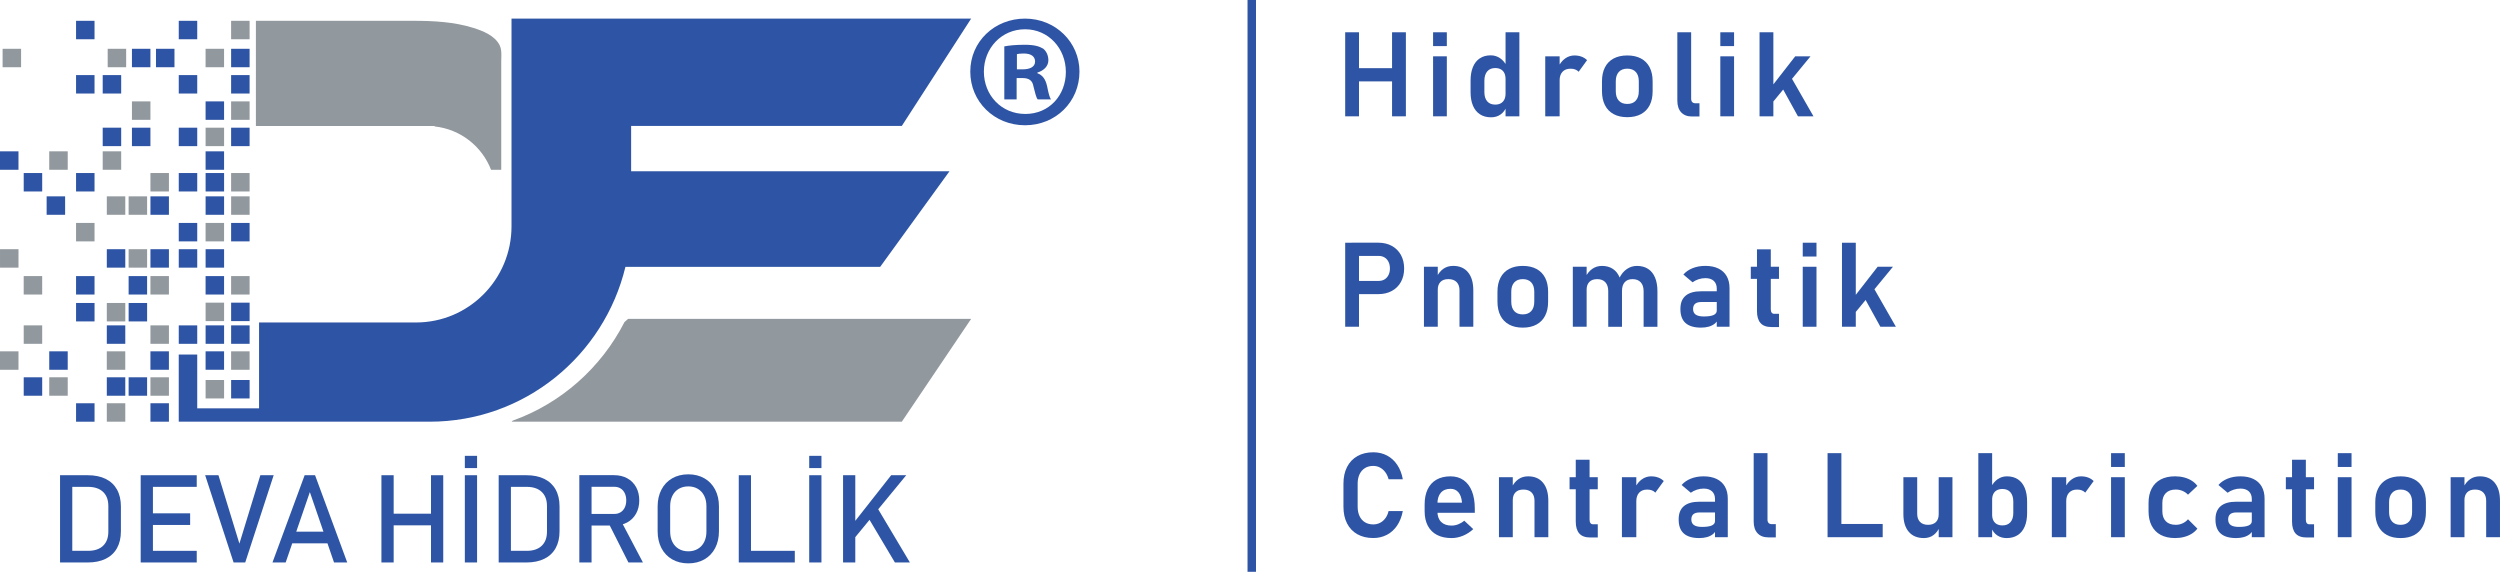 <?xml version="1.0" encoding="UTF-8"?>
<svg id="katman_1" data-name="katman 1" xmlns="http://www.w3.org/2000/svg" viewBox="0 0 1870.5 427.84">
  <defs>
    <style>
      .cls-1 {
        fill: #2e55a5;
      }

      .cls-1, .cls-2 {
        stroke-width: 0px;
      }

      .cls-2 {
        fill: #91989e;
      }
    </style>
  </defs>
  <g>
    <g>
      <g>
        <path class="cls-2" d="M726.62,238.56l-51.88,76.95h-292.02l.93-.81c36.28-13,66.17-39.62,83.6-73.75l2.71-2.38h256.67Z"/>
        <path class="cls-2" d="M374.9,37.43c.41,2.76.13,5.72.13,8.45v81.15h-7.64c-6.73-17.5-22.84-30.35-42.19-32.42v-.32h-133.74V15.57s117.73,0,117.73,0c14.93,0,30.46.77,44.82,5.26,7.28,2.28,16.22,5.76,19.82,13.03.55,1.12.88,2.32,1.07,3.56Z"/>
        <rect class="cls-2" x="172.92" y="15.57" width="13.83" height="13.8"/>
        <rect class="cls-1" x="133.74" y="15.57" width="13.83" height="13.8"/>
        <rect class="cls-1" x="56.9" y="15.57" width="13.83" height="13.8"/>
        <rect class="cls-1" x="172.92" y="36.5" width="13.83" height="13.8"/>
        <rect class="cls-2" x="153.82" y="36.5" width="13.83" height="13.8"/>
        <rect class="cls-1" x="153.82" y="75.86" width="13.83" height="13.8"/>
        <rect class="cls-1" x="116.71" y="36.5" width="13.83" height="13.8"/>
        <rect class="cls-2" x="80.57" y="36.5" width="13.83" height="13.8"/>
        <rect class="cls-2" x="1.95" y="36.5" width="13.83" height="13.8"/>
        <rect class="cls-1" x="98.72" y="36.5" width="13.83" height="13.8"/>
        <rect class="cls-2" x="98.72" y="75.86" width="13.83" height="13.8"/>
        <rect class="cls-1" x="172.92" y="56.18" width="13.83" height="13.8"/>
        <rect class="cls-1" x="76.84" y="56.18" width="13.83" height="13.8"/>
        <rect class="cls-1" x="133.74" y="56.18" width="13.83" height="13.8"/>
        <rect class="cls-1" x="56.9" y="56.18" width="13.83" height="13.8"/>
        <rect class="cls-2" x="172.94" y="75.84" width="13.8" height="13.83" transform="translate(262.59 -97.08) rotate(90)"/>
        <rect class="cls-1" x="172.94" y="95.52" width="13.8" height="13.83" transform="translate(282.27 -77.4) rotate(90)"/>
        <rect class="cls-2" x="153.84" y="95.52" width="13.8" height="13.83" transform="translate(263.18 -58.3) rotate(90)"/>
        <rect class="cls-1" x="98.74" y="95.52" width="13.8" height="13.83" transform="translate(208.07 -3.2) rotate(90)"/>
        <rect class="cls-1" x="133.76" y="95.52" width="13.8" height="13.83" transform="translate(243.09 -38.22) rotate(90)"/>
        <rect class="cls-1" x="76.85" y="95.52" width="13.8" height="13.83" transform="translate(186.19 18.68) rotate(90)"/>
        <rect class="cls-2" x="76.85" y="113.21" width="13.8" height="13.83" transform="translate(203.88 36.37) rotate(90)"/>
        <rect class="cls-1" x=".02" y="113.21" width="13.8" height="13.83" transform="translate(127.04 113.21) rotate(90)"/>
        <rect class="cls-2" x=".02" y="186.43" width="13.8" height="13.83" transform="translate(200.27 186.43) rotate(90)"/>
        <rect class="cls-2" x="36.85" y="113.21" width="13.8" height="13.83" transform="translate(163.88 76.37) rotate(90)"/>
        <rect class="cls-1" x="153.84" y="113.21" width="13.8" height="13.83" transform="translate(280.86 -40.61) rotate(90)"/>
        <rect class="cls-2" x="172.94" y="129.44" width="13.8" height="13.83" transform="translate(316.19 -43.48) rotate(90)"/>
        <rect class="cls-1" x="153.84" y="129.44" width="13.8" height="13.83" transform="translate(297.1 -24.38) rotate(90)"/>
        <rect class="cls-1" x="133.76" y="129.44" width="13.8" height="13.83" transform="translate(277.01 -4.3) rotate(90)"/>
        <rect class="cls-2" x="112.57" y="129.44" width="13.8" height="13.83" transform="translate(255.83 16.89) rotate(90)"/>
        <rect class="cls-1" x="56.92" y="129.44" width="13.8" height="13.83" transform="translate(200.17 72.54) rotate(90)"/>
        <rect class="cls-2" x="56.92" y="166.78" width="13.8" height="13.83" transform="translate(237.51 109.88) rotate(90)"/>
        <rect class="cls-1" x="133.76" y="166.78" width="13.8" height="13.83" transform="translate(314.35 33.04) rotate(90)"/>
        <rect class="cls-2" x="153.84" y="166.78" width="13.8" height="13.83" transform="translate(334.43 12.96) rotate(90)"/>
        <rect class="cls-1" x="153.84" y="186.43" width="13.8" height="13.83" transform="translate(354.09 32.61) rotate(90)"/>
        <rect class="cls-1" x="133.76" y="186.43" width="13.8" height="13.83" transform="translate(334 52.69) rotate(90)"/>
        <rect class="cls-1" x="153.84" y="206.55" width="13.8" height="13.83" transform="translate(374.2 52.73) rotate(90)"/>
        <rect class="cls-2" x="153.84" y="226.43" width="13.8" height="13.83" transform="translate(394.09 72.61) rotate(90)"/>
        <rect class="cls-1" x="17.75" y="129.44" width="13.8" height="13.83" transform="translate(161.01 111.71) rotate(90)"/>
        <rect class="cls-1" x="172.94" y="166.78" width="13.8" height="13.83" transform="translate(353.53 -6.14) rotate(90)"/>
        <rect class="cls-2" x="172.94" y="206.55" width="13.8" height="13.83" transform="translate(393.3 33.63) rotate(90)"/>
        <rect class="cls-1" x="172.94" y="226.43" width="13.8" height="13.83" transform="translate(413.19 53.51) rotate(90)"/>
        <rect class="cls-1" x="172.94" y="243.42" width="13.8" height="13.83" transform="translate(430.18 70.5) rotate(90)"/>
        <rect class="cls-2" x="172.94" y="262.85" width="13.8" height="13.83" transform="translate(449.6 89.93) rotate(90)"/>
        <rect class="cls-1" x="172.94" y="284.3" width="13.8" height="13.83" transform="translate(471.06 111.38) rotate(90)"/>
        <rect class="cls-1" x="153.84" y="243.42" width="13.8" height="13.83" transform="translate(411.08 89.6) rotate(90)"/>
        <rect class="cls-1" x="133.76" y="243.42" width="13.8" height="13.83" transform="translate(390.99 109.69) rotate(90)"/>
        <rect class="cls-2" x="112.57" y="243.42" width="13.8" height="13.83" transform="translate(369.81 130.87) rotate(90)"/>
        <rect class="cls-2" x="17.75" y="243.42" width="13.8" height="13.83" transform="translate(274.99 225.69) rotate(90)"/>
        <rect class="cls-1" x="112.57" y="262.85" width="13.8" height="13.83" transform="translate(389.23 150.29) rotate(90)"/>
        <rect class="cls-2" x=".02" y="262.85" width="13.8" height="13.83" transform="translate(276.68 262.85) rotate(90)"/>
        <rect class="cls-1" x="36.85" y="262.85" width="13.8" height="13.83" transform="translate(313.52 226.01) rotate(90)"/>
        <rect class="cls-2" x="112.57" y="282.27" width="13.8" height="13.83" transform="translate(408.66 169.72) rotate(90)"/>
        <rect class="cls-1" x="96.25" y="282.27" width="13.8" height="13.83" transform="translate(392.33 186.04) rotate(90)"/>
        <rect class="cls-1" x="79.92" y="282.27" width="13.8" height="13.83" transform="translate(376.01 202.37) rotate(90)"/>
        <rect class="cls-2" x="36.85" y="282.27" width="13.8" height="13.83" transform="translate(332.94 245.43) rotate(90)"/>
        <rect class="cls-1" x="17.75" y="282.27" width="13.8" height="13.83" transform="translate(313.84 264.54) rotate(90)"/>
        <rect class="cls-2" x="79.92" y="301.69" width="13.8" height="13.83" transform="translate(395.43 221.79) rotate(90)"/>
        <rect class="cls-1" x="112.57" y="301.69" width="13.8" height="13.83" transform="translate(428.08 189.14) rotate(90)"/>
        <rect class="cls-1" x="56.92" y="301.69" width="13.8" height="13.83" transform="translate(372.43 244.8) rotate(90)"/>
        <path class="cls-1" d="M472.22,128.12h238.2l-51.88,71.54h-190.59c-16.03,66.48-75.54,115.85-146.48,115.85h-187.74v-50.23h13.84v40.21h46.26v-64.22h117.44c39.46,0,71.44-32.22,71.44-71.93V13.92h343.9l-51.88,80.31h-202.52v33.89Z"/>
        <rect class="cls-1" x="153.84" y="262.85" width="13.8" height="13.83" transform="translate(430.5 109.02) rotate(90)"/>
        <rect class="cls-2" x="153.84" y="284.3" width="13.8" height="13.83" transform="translate(451.96 130.48) rotate(90)"/>
        <rect class="cls-2" x="172.94" y="146.89" width="13.8" height="13.83" transform="translate(333.65 -26.03) rotate(90)"/>
        <rect class="cls-1" x="153.84" y="146.89" width="13.8" height="13.83" transform="translate(314.55 -6.93) rotate(90)"/>
        <rect class="cls-1" x="112.57" y="146.89" width="13.8" height="13.83" transform="translate(273.28 34.34) rotate(90)"/>
        <rect class="cls-2" x="96.25" y="146.89" width="13.8" height="13.83" transform="translate(256.95 50.66) rotate(90)"/>
        <rect class="cls-2" x="79.92" y="146.89" width="13.8" height="13.83" transform="translate(240.63 66.99) rotate(90)"/>
        <rect class="cls-1" x="112.57" y="186.43" width="13.8" height="13.83" transform="translate(312.82 73.88) rotate(90)"/>
        <rect class="cls-2" x="112.57" y="206.55" width="13.8" height="13.83" transform="translate(332.93 93.99) rotate(90)"/>
        <rect class="cls-2" x="17.75" y="206.55" width="13.8" height="13.83" transform="translate(238.11 188.82) rotate(90)"/>
        <rect class="cls-2" x="96.25" y="186.43" width="13.8" height="13.83" transform="translate(296.49 90.2) rotate(90)"/>
        <rect class="cls-1" x="96.25" y="206.55" width="13.8" height="13.83" transform="translate(316.61 110.32) rotate(90)"/>
        <rect class="cls-1" x="96.25" y="226.66" width="13.8" height="13.83" transform="translate(336.73 130.44) rotate(90)"/>
        <rect class="cls-2" x="79.92" y="226.66" width="13.8" height="13.83" transform="translate(320.4 146.76) rotate(90)"/>
        <rect class="cls-1" x="79.92" y="243.42" width="13.8" height="13.83" transform="translate(337.16 163.52) rotate(90)"/>
        <rect class="cls-2" x="79.92" y="262.85" width="13.8" height="13.83" transform="translate(356.58 182.94) rotate(90)"/>
        <rect class="cls-1" x="56.92" y="226.66" width="13.8" height="13.83" transform="translate(297.4 169.76) rotate(90)"/>
        <rect class="cls-1" x="56.92" y="206.55" width="13.8" height="13.83" transform="translate(277.28 149.65) rotate(90)"/>
        <rect class="cls-1" x="79.92" y="186.43" width="13.8" height="13.83" transform="translate(280.17 106.53) rotate(90)"/>
        <rect class="cls-1" x="34.9" y="146.89" width="13.8" height="13.83" transform="translate(195.61 112.01) rotate(90)"/>
      </g>
      <path class="cls-1" d="M807.66,53.58c0,22.49-17.7,40.14-40.73,40.14s-40.97-17.65-40.97-40.14,18.18-39.66,40.97-39.66,40.73,17.65,40.73,39.66ZM736.14,53.58c0,17.65,13.09,31.68,31.03,31.68s30.3-14.03,30.3-31.44-12.85-31.92-30.54-31.92-30.79,14.27-30.79,31.68ZM760.63,74.37h-9.21v-39.66c3.64-.73,8.73-1.21,15.27-1.21,7.52,0,10.91,1.21,13.82,2.9,2.18,1.69,3.88,4.84,3.88,8.71,0,4.35-3.39,7.74-8.24,9.19v.48c3.88,1.45,6.06,4.35,7.27,9.67,1.21,6.04,1.94,8.46,2.91,9.92h-9.94c-1.21-1.45-1.94-5.08-3.15-9.67-.73-4.35-3.15-6.29-8.24-6.29h-4.36v15.96ZM760.87,51.88h4.36c5.09,0,9.21-1.69,9.21-5.81,0-3.63-2.67-6.04-8.49-6.04-2.42,0-4.12.24-5.09.48v11.37Z"/>
    </g>
    <rect class="cls-1" x="933.4" width="6.34" height="427.84"/>
  </g>
  <g>
    <path class="cls-1" d="M44.92,355.56h9.16v65.28h-9.16v-65.28ZM51.12,412.13h14.77c4.82,0,8.55-1.25,11.2-3.75,2.65-2.5,3.97-6.02,3.97-10.57v-19.22c0-4.55-1.32-8.07-3.97-10.57s-6.38-3.75-11.2-3.75h-14.77v-8.71h14.5c5.24,0,9.71.91,13.43,2.74s6.54,4.49,8.49,7.99c1.94,3.5,2.92,7.72,2.92,12.66v18.5c0,4.94-.97,9.16-2.92,12.66-1.95,3.5-4.78,6.16-8.51,7.99-3.73,1.83-8.21,2.74-13.45,2.74h-14.46v-8.71Z"/>
    <path class="cls-1" d="M105.26,355.56h9.16v65.28h-9.16v-65.28ZM109.71,355.56h37.49v8.71h-37.49v-8.71ZM109.71,384.07h32.55v8.71h-32.55v-8.71ZM109.71,412.13h37.49v8.71h-37.49v-8.71Z"/>
    <path class="cls-1" d="M153.48,355.56h9.97l15.67,51.18,15.67-51.18h9.97l-21.28,65.28h-8.71l-21.28-65.28Z"/>
    <path class="cls-1" d="M227.92,355.56h7.81l24.07,65.28h-9.88l-18.09-52.66-18.09,52.66h-9.88l24.07-65.28ZM214.94,397.81h34.35v8.71h-34.35v-8.71Z"/>
    <path class="cls-1" d="M285.38,355.56h9.16v65.28h-9.16v-65.28ZM291.09,384.34h36.23v8.71h-36.23v-8.71ZM322.47,355.56h9.16v65.28h-9.16v-65.28Z"/>
    <path class="cls-1" d="M347.79,341.06h9.16v9.16h-9.16v-9.16ZM356.95,420.84h-9.16v-65.28h9.16v65.28Z"/>
    <path class="cls-1" d="M373.11,355.56h9.16v65.28h-9.16v-65.28ZM379.31,412.13h14.77c4.82,0,8.55-1.25,11.2-3.75,2.65-2.5,3.97-6.02,3.97-10.57v-19.22c0-4.55-1.32-8.07-3.97-10.57-2.65-2.5-6.38-3.75-11.2-3.75h-14.77v-8.71h14.5c5.24,0,9.71.91,13.43,2.74,3.71,1.83,6.54,4.49,8.49,7.99,1.94,3.5,2.92,7.72,2.92,12.66v18.5c0,4.94-.97,9.16-2.92,12.66-1.95,3.5-4.78,6.16-8.51,7.99s-8.21,2.74-13.45,2.74h-14.46v-8.71Z"/>
    <path class="cls-1" d="M433.45,355.51h9.16v65.33h-9.16v-65.33ZM437.45,384.52h22.27c1.73,0,3.28-.42,4.62-1.26,1.35-.84,2.39-2.03,3.12-3.57.73-1.54,1.1-3.31,1.1-5.32s-.37-3.78-1.1-5.32c-.73-1.54-1.77-2.73-3.1-3.57-1.33-.84-2.88-1.26-4.65-1.26h-22.27v-8.71h21.91c3.77,0,7.09.78,9.94,2.34,2.86,1.56,5.07,3.76,6.65,6.62,1.57,2.86,2.36,6.16,2.36,9.9s-.79,7.04-2.38,9.9c-1.59,2.86-3.81,5.07-6.67,6.62-2.86,1.56-6.16,2.33-9.9,2.33h-21.91v-8.71ZM455.23,391.2l9.11-2.06,16.7,31.7h-10.86l-14.95-29.63Z"/>
    <path class="cls-1" d="M502.95,418.53c-3.47-1.99-6.16-4.81-8.06-8.44-1.9-3.64-2.85-7.85-2.85-12.64v-18.5c0-4.79.95-9,2.85-12.64,1.9-3.64,4.59-6.45,8.06-8.44,3.47-1.99,7.48-2.98,12.03-2.98s8.56.99,12.03,2.98c3.47,1.99,6.16,4.81,8.06,8.44,1.9,3.64,2.85,7.85,2.85,12.64v18.5c0,4.79-.95,9-2.85,12.64-1.9,3.64-4.59,6.45-8.06,8.44-3.47,1.99-7.48,2.98-12.03,2.98s-8.56-.99-12.03-2.98ZM522.1,410.67c2.05-1.21,3.64-2.93,4.76-5.16,1.12-2.23,1.68-4.81,1.68-7.74v-19.13c0-2.93-.56-5.51-1.68-7.74s-2.71-3.95-4.76-5.16c-2.05-1.21-4.42-1.82-7.12-1.82s-5.07.61-7.12,1.82c-2.05,1.21-3.64,2.93-4.76,5.16-1.12,2.23-1.68,4.81-1.68,7.74v19.13c0,2.93.56,5.51,1.68,7.74,1.12,2.23,2.71,3.95,4.76,5.16,2.05,1.21,4.42,1.82,7.12,1.82s5.07-.61,7.12-1.82Z"/>
    <path class="cls-1" d="M552.74,355.56h9.16v65.28h-9.16v-65.28ZM557.32,412.13h37.35v8.71h-37.35v-8.71Z"/>
    <path class="cls-1" d="M605.45,341.06h9.16v9.16h-9.16v-9.16ZM614.61,420.84h-9.16v-65.28h9.16v65.28Z"/>
    <path class="cls-1" d="M630.77,355.56h9.16v65.28h-9.16v-65.28ZM637.96,392.19l28.82-36.64h11.27l-41.44,50.37,1.35-13.74ZM648.82,386l7.23-6.69,24.74,41.53h-11.22l-20.74-34.84Z"/>
  </g>
  <g>
    <path class="cls-1" d="M1006.47,24.15h10.34v62.88h-10.34V24.15ZM1011.96,51h35.76v9.9h-35.76v-9.9ZM1041.54,24.15h10.34v62.88h-10.34V24.15Z"/>
    <path class="cls-1" d="M1072.23,24.15h10.29v10.34h-10.29v-10.34ZM1072.23,42.14h10.29v44.89h-10.29v-44.89Z"/>
    <path class="cls-1" d="M1107.31,85.53c-2.29-1.48-4.04-3.63-5.23-6.44-1.2-2.81-1.8-6.21-1.8-10.18v-8.56c0-3.98.59-7.39,1.77-10.23s2.9-5,5.17-6.49,4.98-2.23,8.15-2.23c2.54,0,4.85.71,6.94,2.12,2.09,1.41,3.77,3.4,5.04,5.97l-.91,9.56c0-1.73-.3-3.2-.91-4.41s-1.48-2.13-2.64-2.77-2.55-.95-4.19-.95c-2.57,0-4.56.84-5.97,2.51s-2.12,4.01-2.12,7.01v8.48c0,2.97.71,5.27,2.12,6.9s3.4,2.44,5.97,2.44c1.64,0,3.04-.32,4.19-.97s2.03-1.58,2.64-2.79.91-2.67.91-4.37l.61,9.86c-.89,2.34-2.33,4.22-4.3,5.64-1.98,1.43-4.36,2.14-7.16,2.14-3.23,0-5.99-.74-8.28-2.23ZM1126.45,24.15h10.34v62.88h-10.34V24.15Z"/>
    <path class="cls-1" d="M1156.15,42.14h10.77v44.89h-10.77v-44.89ZM1178.59,51.98c-1.01-.39-2.18-.58-3.5-.58-2.59,0-4.6.77-6.04,2.31-1.42,1.54-2.14,3.68-2.14,6.42l-.91-10.16c1.3-2.68,2.99-4.76,5.08-6.25,2.09-1.48,4.39-2.23,6.9-2.23,1.96,0,3.73.3,5.32.89s2.97,1.46,4.15,2.62l-6.31,8.69c-.69-.75-1.54-1.32-2.55-1.71Z"/>
    <path class="cls-1" d="M1207.32,85.38c-2.84-1.53-5.01-3.76-6.49-6.68-1.49-2.93-2.23-6.45-2.23-10.57v-7.31c0-4.07.74-7.55,2.23-10.44,1.48-2.9,3.64-5.1,6.49-6.62,2.83-1.51,6.25-2.27,10.23-2.27s7.39.76,10.23,2.27,5,3.72,6.49,6.62,2.23,6.38,2.23,10.44v7.44c0,4.09-.74,7.59-2.23,10.49s-3.65,5.11-6.49,6.64-6.25,2.29-10.23,2.29-7.39-.76-10.23-2.29ZM1223.9,75.28c1.5-1.66,2.25-4,2.25-7.03v-7.44c0-3-.75-5.32-2.25-6.96s-3.62-2.47-6.36-2.47-4.86.82-6.36,2.47-2.25,3.96-2.25,6.96v7.44c0,3.03.74,5.37,2.22,7.03s3.61,2.49,6.38,2.49,4.86-.83,6.36-2.49Z"/>
    <path class="cls-1" d="M1265.31,73.84c0,1.1.27,1.94.82,2.53s1.33.89,2.34.89h3.07v9.9h-5.62c-3.46,0-6.15-1.04-8.07-3.11s-2.87-5-2.87-8.78V24.15h10.34v49.69Z"/>
    <path class="cls-1" d="M1287.14,24.15h10.29v10.34h-10.29v-10.34ZM1287.14,42.14h10.29v44.89h-10.29v-44.89Z"/>
    <path class="cls-1" d="M1316.49,24.15h10.34v62.88h-10.34V24.15ZM1321.16,70.42l22.01-28.28h11.46l-32.95,40.05-.52-11.76ZM1331.67,62.46l7.74-5.88,17.43,30.44h-11.63l-13.54-24.56Z"/>
    <path class="cls-1" d="M1006.47,181.6h10.34v62.88h-10.34v-62.88ZM1011.44,210.18h20.11c1.67,0,3.13-.38,4.39-1.15,1.25-.76,2.23-1.85,2.94-3.27.7-1.41,1.06-3.04,1.06-4.89s-.35-3.52-1.04-4.93-1.67-2.51-2.94-3.29-2.74-1.17-4.41-1.17h-20.11v-9.9h19.81c3.83,0,7.21.8,10.12,2.4s5.18,3.86,6.79,6.77,2.42,6.29,2.42,10.12-.81,7.2-2.42,10.1-3.88,5.14-6.79,6.72-6.29,2.38-10.12,2.38h-19.81v-9.9Z"/>
    <path class="cls-1" d="M1065.4,199.59h10.34v44.89h-10.34v-44.89ZM1092,217.28c0-2.68-.72-4.76-2.16-6.23s-3.49-2.21-6.14-2.21-4.5.68-5.88,2.05-2.08,3.31-2.08,5.82l-.91-9.3c1.36-2.77,3.06-4.87,5.12-6.31s4.49-2.16,7.29-2.16c4.79,0,8.5,1.59,11.13,4.78,2.64,3.19,3.96,7.69,3.96,13.51v27.24h-10.34v-27.2Z"/>
    <path class="cls-1" d="M1129.12,242.84c-2.84-1.53-5.01-3.76-6.49-6.68-1.49-2.93-2.23-6.45-2.23-10.57v-7.31c0-4.07.74-7.55,2.23-10.44,1.48-2.9,3.64-5.1,6.49-6.62,2.83-1.51,6.25-2.27,10.23-2.27s7.39.76,10.23,2.27,5,3.72,6.49,6.62,2.23,6.38,2.23,10.44v7.44c0,4.09-.74,7.59-2.23,10.49s-3.65,5.11-6.49,6.64c-2.84,1.53-6.25,2.29-10.23,2.29s-7.39-.76-10.23-2.29ZM1145.7,232.74c1.5-1.66,2.25-4,2.25-7.03v-7.44c0-3-.75-5.32-2.25-6.96s-3.62-2.47-6.36-2.47-4.86.82-6.36,2.47c-1.5,1.64-2.25,3.96-2.25,6.96v7.44c0,3.03.74,5.37,2.22,7.03s3.61,2.49,6.38,2.49,4.86-.83,6.36-2.49Z"/>
    <path class="cls-1" d="M1176.78,199.59h10.34v44.89h-10.34v-44.89ZM1203.29,217.93c0-2.91-.72-5.15-2.14-6.72-1.43-1.57-3.45-2.36-6.08-2.36s-4.5.68-5.88,2.05-2.08,3.31-2.08,5.82l-.91-9.3c1.36-2.74,3.08-4.84,5.19-6.29s4.51-2.18,7.22-2.18c3.14,0,5.84.74,8.09,2.21s3.96,3.63,5.12,6.47c1.17,2.84,1.75,6.26,1.75,10.27v26.6h-10.29v-26.55ZM1229.75,217.93c0-2.91-.72-5.15-2.16-6.72s-3.49-2.36-6.14-2.36c-2.51,0-4.45.76-5.82,2.27s-2.05,3.67-2.05,6.47l-1.99-9.51c1.41-2.91,3.26-5.16,5.56-6.75,2.29-1.59,4.83-2.38,7.63-2.38,3.23,0,5.99.74,8.28,2.21,2.29,1.47,4.03,3.63,5.23,6.47s1.8,6.26,1.8,10.27v26.6h-10.34v-26.55Z"/>
    <path class="cls-1" d="M1261.13,241.69c-2.57-2.29-3.85-5.77-3.85-10.44s1.3-7.77,3.89-9.99,6.49-3.33,11.68-3.33h12.02l.61,8.04h-12.58c-2.05,0-3.58.43-4.61,1.3s-1.53,2.19-1.53,3.98.66,3.27,1.99,4.17,3.33,1.36,6.01,1.36c3.29,0,5.73-.36,7.33-1.08,1.6-.72,2.4-1.85,2.4-3.37l.91,6.4c-.49,1.41-1.35,2.59-2.58,3.55s-2.7,1.66-4.43,2.14-3.62.71-5.67.71c-5.16,0-9.02-1.15-11.59-3.44ZM1284.49,216.02c0-2.51-.74-4.45-2.22-5.84-1.49-1.38-3.58-2.08-6.29-2.08-1.73,0-3.43.27-5.1.82s-3.17,1.31-4.5,2.29l-6.88-5.79c1.76-2.05,4.07-3.64,6.92-4.78s6.03-1.71,9.51-1.71c3.81,0,7.06.66,9.77,1.97s4.78,3.21,6.2,5.71c1.43,2.49,2.14,5.5,2.14,9.02v28.84h-9.56v-28.46Z"/>
    <path class="cls-1" d="M1309.94,199.59h21.1v9.04h-21.1v-9.04ZM1317.21,241.69c-1.76-2-2.64-4.97-2.64-8.89v-46.27h10.34v44.85c0,1.1.22,1.94.65,2.53s1.07.89,1.9.89h3.59v9.9h-5.54c-3.78,0-6.54-1-8.3-3.01Z"/>
    <path class="cls-1" d="M1348.81,181.6h10.29v10.34h-10.29v-10.34ZM1348.81,199.59h10.29v44.89h-10.29v-44.89Z"/>
    <path class="cls-1" d="M1378.16,181.6h10.34v62.88h-10.34v-62.88ZM1382.83,227.87l22.01-28.28h11.46l-32.95,40.05-.52-11.76ZM1393.34,219.91l7.74-5.88,17.43,30.44h-11.63l-13.54-24.56Z"/>
    <path class="cls-1" d="M1015.62,399.75c-3.36-1.89-5.94-4.59-7.75-8.11s-2.7-7.68-2.7-12.5v-17.26c0-4.81.9-8.98,2.7-12.5s4.38-6.23,7.75-8.13c3.35-1.9,7.31-2.85,11.87-2.85,3.78,0,7.2.81,10.27,2.42,3.07,1.61,5.62,3.94,7.65,6.98,2.04,3.04,3.43,6.64,4.18,10.79h-10.64c-.52-2.02-1.34-3.78-2.47-5.3s-2.46-2.67-4-3.48c-1.55-.81-3.21-1.21-5-1.21-2.39,0-4.46.54-6.21,1.62s-3.09,2.62-4.04,4.61-1.43,4.34-1.43,7.05v17.26c0,2.71.48,5.06,1.43,7.05s2.3,3.52,4.04,4.58,3.82,1.6,6.21,1.6c1.82,0,3.49-.39,5.04-1.17s2.88-1.92,4-3.42,1.93-3.3,2.42-5.41h10.64c-.78,4.15-2.19,7.75-4.21,10.79-2.04,3.04-4.58,5.37-7.66,6.98-3.07,1.61-6.48,2.42-10.23,2.42-4.56,0-8.51-.94-11.87-2.83Z"/>
    <path class="cls-1" d="M1075.17,400.24c-3-1.56-5.29-3.84-6.88-6.85s-2.38-6.65-2.38-10.92v-5.06c0-4.44.76-8.23,2.27-11.37,1.52-3.14,3.72-5.54,6.62-7.18,2.89-1.64,6.38-2.47,10.44-2.47,3.83,0,7.12.96,9.84,2.88,2.73,1.92,4.81,4.69,6.23,8.32,1.43,3.63,2.14,8.01,2.14,13.15v2.94h-30.49v-7.57h20.89l-.04-.48c-.29-3.14-1.17-5.58-2.64-7.31s-3.45-2.59-5.92-2.59c-3.11,0-5.52.97-7.22,2.92s-2.55,4.71-2.55,8.28v5.71c0,3.4.92,6.02,2.77,7.85,1.85,1.83,4.44,2.75,7.78,2.75,1.7,0,3.38-.32,5.04-.97,1.65-.65,3.15-1.55,4.47-2.7l6.75,6.31c-2.28,2.13-4.84,3.78-7.67,4.95-2.84,1.17-5.7,1.75-8.59,1.75-4.24,0-7.86-.78-10.85-2.34Z"/>
    <path class="cls-1" d="M1121.52,357.04h10.34v44.89h-10.34v-44.89ZM1148.12,374.73c0-2.68-.72-4.76-2.16-6.23s-3.49-2.21-6.14-2.21-4.5.68-5.88,2.05-2.08,3.31-2.08,5.82l-.91-9.3c1.36-2.77,3.06-4.87,5.12-6.31s4.49-2.16,7.29-2.16c4.79,0,8.5,1.59,11.13,4.78,2.64,3.19,3.96,7.69,3.96,13.51v27.24h-10.34v-27.2Z"/>
    <path class="cls-1" d="M1174.35,357.04h21.1v9.04h-21.1v-9.04ZM1181.62,399.14c-1.76-2-2.64-4.97-2.64-8.89v-46.27h10.34v44.85c0,1.1.22,1.94.65,2.53s1.07.89,1.9.89h3.59v9.9h-5.54c-3.78,0-6.54-1-8.3-3.01Z"/>
    <path class="cls-1" d="M1213.52,357.04h10.77v44.89h-10.77v-44.89ZM1235.97,366.88c-1.01-.39-2.18-.58-3.5-.58-2.59,0-4.6.77-6.04,2.31-1.42,1.54-2.14,3.68-2.14,6.42l-.91-10.16c1.3-2.68,2.99-4.76,5.08-6.25,2.09-1.48,4.39-2.23,6.9-2.23,1.96,0,3.73.3,5.32.89s2.97,1.46,4.15,2.62l-6.31,8.69c-.69-.75-1.54-1.32-2.55-1.71Z"/>
    <path class="cls-1" d="M1259.82,399.14c-2.57-2.29-3.85-5.77-3.85-10.44s1.3-7.77,3.89-9.99c2.59-2.22,6.49-3.33,11.68-3.33h12.02l.61,8.04h-12.58c-2.05,0-3.58.43-4.61,1.3s-1.53,2.19-1.53,3.98.66,3.27,1.99,4.17,3.33,1.36,6.01,1.36c3.29,0,5.73-.36,7.33-1.08,1.6-.72,2.4-1.85,2.4-3.37l.91,6.4c-.49,1.41-1.35,2.59-2.58,3.55s-2.7,1.66-4.43,2.14-3.62.71-5.67.71c-5.16,0-9.02-1.15-11.59-3.44ZM1283.18,373.48c0-2.51-.74-4.45-2.22-5.84-1.49-1.38-3.58-2.08-6.29-2.08-1.73,0-3.43.27-5.1.82s-3.17,1.31-4.5,2.29l-6.88-5.79c1.76-2.05,4.07-3.64,6.92-4.78s6.03-1.71,9.51-1.71c3.81,0,7.06.66,9.77,1.97s4.78,3.21,6.2,5.71c1.43,2.49,2.14,5.5,2.14,9.02v28.84h-9.56v-28.46Z"/>
    <path class="cls-1" d="M1322.43,388.74c0,1.1.27,1.94.82,2.53s1.33.89,2.34.89h3.07v9.9h-5.62c-3.46,0-6.15-1.04-8.07-3.11s-2.87-5-2.87-8.78v-51.12h10.34v49.69Z"/>
    <path class="cls-1" d="M1367.38,339.05h10.34v62.88h-10.34v-62.88ZM1372.22,392.03h36.41v9.9h-36.41v-9.9Z"/>
    <path class="cls-1" d="M1434.44,384.33c0,2.65.71,4.71,2.12,6.16s3.4,2.18,5.97,2.18,4.54-.68,5.92-2.05,2.08-3.34,2.08-5.9l.61,9.6c-.86,2.34-2.31,4.3-4.32,5.88s-4.48,2.38-7.4,2.38c-4.87,0-8.64-1.57-11.31-4.71s-4-7.58-4-13.32v-27.5h10.34v27.29ZM1450.53,357.04h10.29v44.89h-10.29v-44.89Z"/>
    <path class="cls-1" d="M1480.18,339.05h10.34v62.88h-10.34v-62.88ZM1494.32,400.57c-1.99-1.34-3.46-3.24-4.41-5.69l.61-9.82c0,1.7.3,3.15.91,4.35s1.48,2.11,2.64,2.75,2.55.95,4.19.95c2.57,0,4.56-.81,5.97-2.42s2.12-3.91,2.12-6.88v-8.43c0-3.03-.71-5.37-2.12-7.03s-3.4-2.49-5.97-2.49c-1.64,0-3.04.31-4.19.93s-2.03,1.54-2.64,2.75-.91,2.67-.91,4.37l-.91-9.3c1.27-2.62,2.95-4.65,5.04-6.08s4.41-2.14,6.94-2.14c3.17,0,5.89.74,8.15,2.21,2.26,1.47,3.98,3.63,5.17,6.47s1.77,6.26,1.77,10.27v8.48c0,3.95-.6,7.33-1.8,10.14s-2.95,4.95-5.25,6.42-5.06,2.21-8.26,2.21c-2.71,0-5.06-.67-7.05-2.01Z"/>
    <path class="cls-1" d="M1535.18,357.04h10.77v44.89h-10.77v-44.89ZM1557.62,366.88c-1.01-.39-2.18-.58-3.5-.58-2.59,0-4.6.77-6.04,2.31-1.42,1.54-2.14,3.68-2.14,6.42l-.91-10.16c1.3-2.68,2.99-4.76,5.08-6.25,2.09-1.48,4.39-2.23,6.9-2.23,1.96,0,3.73.3,5.32.89s2.97,1.46,4.15,2.62l-6.31,8.69c-.69-.75-1.54-1.32-2.55-1.71Z"/>
    <path class="cls-1" d="M1579.49,339.05h10.29v10.34h-10.29v-10.34ZM1579.49,357.04h10.29v44.89h-10.29v-44.89Z"/>
    <path class="cls-1" d="M1616.67,400.22c-2.97-1.57-5.23-3.86-6.79-6.88s-2.34-6.65-2.34-10.92v-6.1c0-4.21.78-7.81,2.34-10.79s3.82-5.25,6.79-6.81,6.54-2.34,10.72-2.34c2.39,0,4.65.28,6.77.84,2.11.56,4.02,1.38,5.71,2.44,1.68,1.07,3.09,2.36,4.21,3.89l-7.01,6.57c-1.18-1.24-2.57-2.19-4.15-2.85s-3.24-.99-4.97-.99c-3.2,0-5.68.87-7.44,2.62s-2.64,4.22-2.64,7.42v6.1c0,3.29.87,5.82,2.62,7.59,1.74,1.77,4.23,2.66,7.46,2.66,1.76,0,3.43-.36,5.02-1.08s2.96-1.74,4.11-3.07l7.01,7.01c-1.15,1.5-2.57,2.77-4.26,3.83-1.68,1.05-3.58,1.85-5.71,2.4-2.11.55-4.36.82-6.72.82-4.18,0-7.76-.79-10.72-2.36Z"/>
    <path class="cls-1" d="M1661.46,399.14c-2.57-2.29-3.85-5.77-3.85-10.44s1.3-7.77,3.89-9.99c2.59-2.22,6.49-3.33,11.68-3.33h12.02l.61,8.04h-12.58c-2.05,0-3.58.43-4.61,1.3s-1.53,2.19-1.53,3.98.66,3.27,1.99,4.17,3.33,1.36,6.01,1.36c3.29,0,5.73-.36,7.33-1.08,1.6-.72,2.4-1.85,2.4-3.37l.91,6.4c-.49,1.41-1.35,2.59-2.58,3.55s-2.7,1.66-4.43,2.14-3.62.71-5.67.71c-5.16,0-9.02-1.15-11.59-3.44ZM1684.81,373.48c0-2.51-.74-4.45-2.22-5.84-1.49-1.38-3.58-2.08-6.29-2.08-1.73,0-3.43.27-5.1.82s-3.17,1.31-4.5,2.29l-6.88-5.79c1.76-2.05,4.07-3.64,6.92-4.78s6.03-1.71,9.51-1.71c3.81,0,7.06.66,9.77,1.97s4.78,3.21,6.2,5.71c1.43,2.49,2.14,5.5,2.14,9.02v28.84h-9.56v-28.46Z"/>
    <path class="cls-1" d="M1710.27,357.04h21.1v9.04h-21.1v-9.04ZM1717.54,399.14c-1.76-2-2.64-4.97-2.64-8.89v-46.27h10.34v44.85c0,1.1.22,1.94.65,2.53s1.07.89,1.9.89h3.59v9.9h-5.54c-3.78,0-6.54-1-8.3-3.01Z"/>
    <path class="cls-1" d="M1749.13,339.05h10.29v10.34h-10.29v-10.34ZM1749.13,357.04h10.29v44.89h-10.29v-44.89Z"/>
    <path class="cls-1" d="M1785.9,400.29c-2.84-1.53-5.01-3.76-6.49-6.68-1.49-2.93-2.23-6.45-2.23-10.57v-7.31c0-4.07.74-7.55,2.23-10.44,1.48-2.9,3.64-5.1,6.49-6.62,2.83-1.51,6.25-2.27,10.23-2.27s7.39.76,10.23,2.27,5,3.72,6.49,6.62,2.23,6.38,2.23,10.44v7.44c0,4.09-.74,7.59-2.23,10.49s-3.65,5.11-6.49,6.64c-2.84,1.53-6.25,2.29-10.23,2.29s-7.39-.76-10.23-2.29ZM1802.48,390.19c1.5-1.66,2.25-4,2.25-7.03v-7.44c0-3-.75-5.32-2.25-6.96s-3.62-2.47-6.36-2.47-4.86.82-6.36,2.47-2.25,3.96-2.25,6.96v7.44c0,3.03.74,5.37,2.22,7.03s3.61,2.49,6.38,2.49,4.86-.83,6.36-2.49Z"/>
    <path class="cls-1" d="M1833.57,357.04h10.34v44.89h-10.34v-44.89ZM1860.16,374.73c0-2.68-.72-4.76-2.16-6.23s-3.49-2.21-6.14-2.21-4.5.68-5.88,2.05-2.08,3.31-2.08,5.82l-.91-9.3c1.36-2.77,3.06-4.87,5.12-6.31s4.49-2.16,7.29-2.16c4.79,0,8.5,1.59,11.13,4.78,2.64,3.19,3.96,7.69,3.96,13.51v27.24h-10.34v-27.2Z"/>
  </g>
</svg>